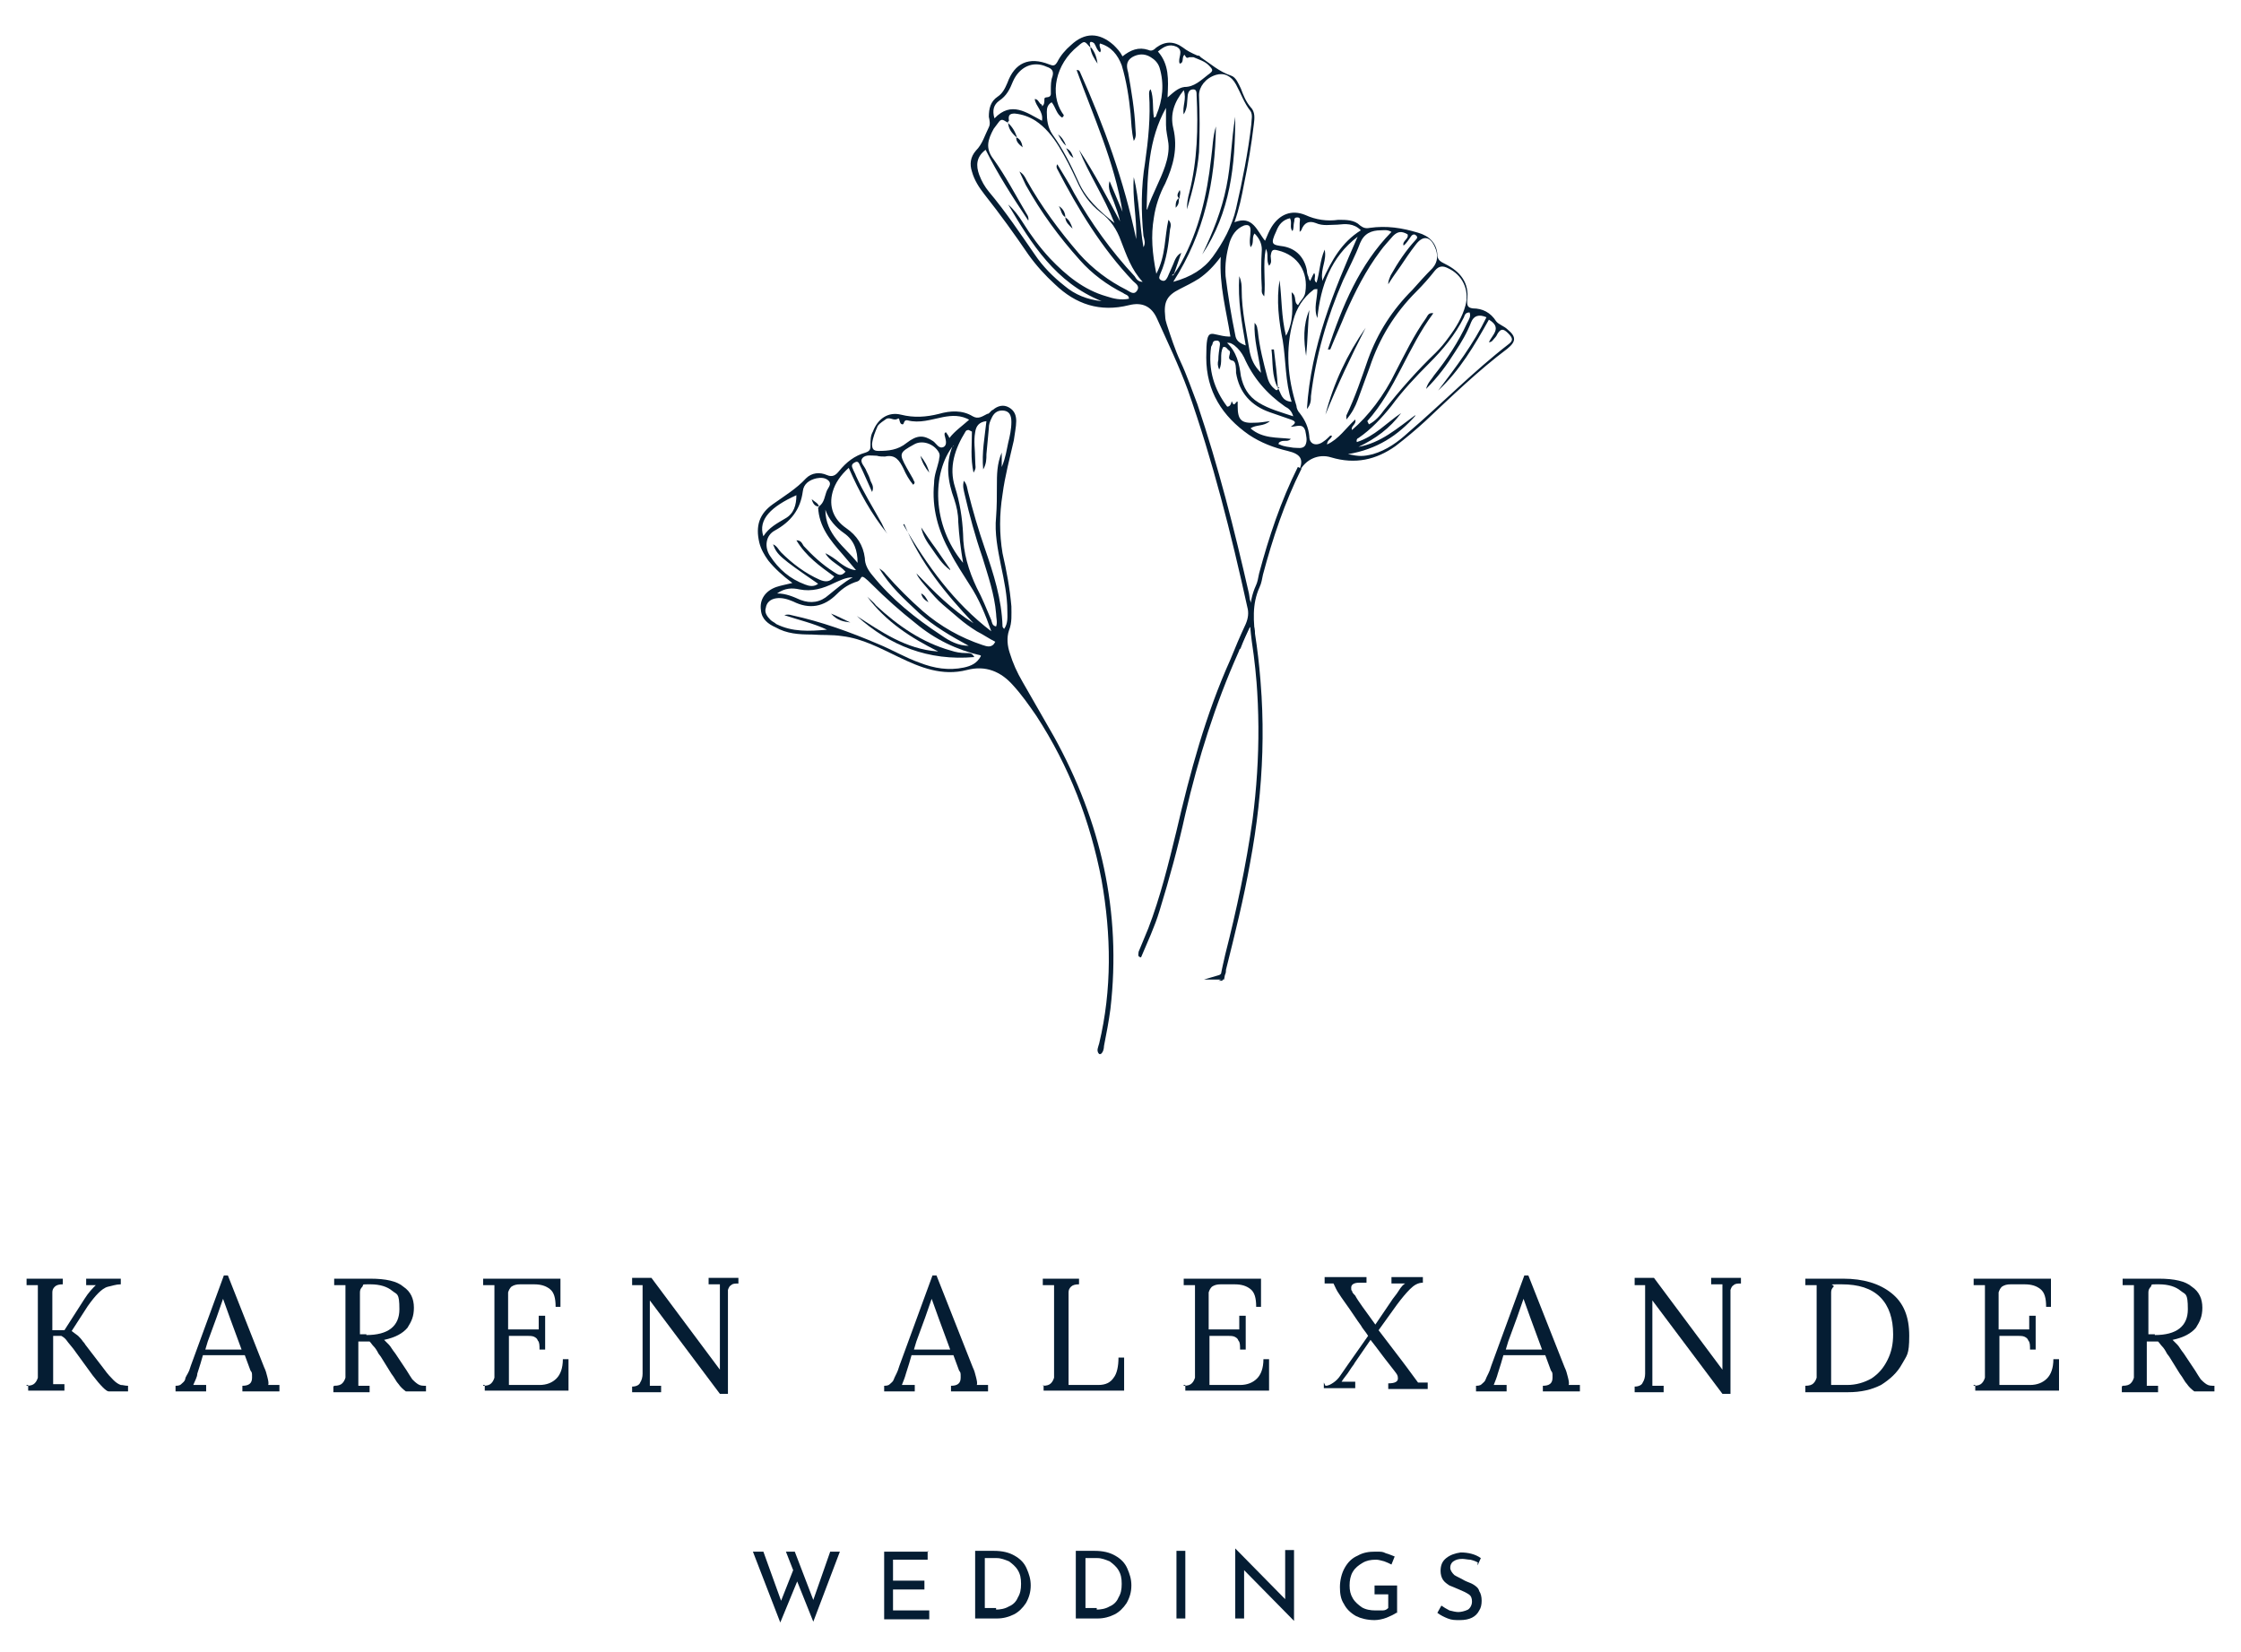 <svg xmlns="http://www.w3.org/2000/svg" xmlns:xlink="http://www.w3.org/1999/xlink" id="Layer_1" viewBox="0 0 278.3 205.2"><defs><style>.cls-1{clip-path:url(#clippath-51);}.cls-2{clip-path:url(#clippath-34);}.cls-3{clip-path:url(#clippath-38);}.cls-4{clip-path:url(#clippath-21);}.cls-5{clip-path:url(#clippath-6);}.cls-6{clip-path:url(#clippath-7);}.cls-7{clip-path:url(#clippath-17);}.cls-8{clip-path:url(#clippath-31);}.cls-9{clip-path:url(#clippath-15);}.cls-10{clip-path:url(#clippath-33);}.cls-11{clip-path:url(#clippath-61);}.cls-12{clip-path:url(#clippath-18);}.cls-13{clip-path:url(#clippath-47);}.cls-14{clip-path:url(#clippath-4);}.cls-15{clip-path:url(#clippath-22);}.cls-16{clip-path:url(#clippath-23);}.cls-17{clip-path:url(#clippath-54);}.cls-18{clip-path:url(#clippath-9);}.cls-19{clip-path:url(#clippath-10);}.cls-20{clip-path:url(#clippath-42);}.cls-21{clip-path:url(#clippath-59);}.cls-22{clip-path:url(#clippath-43);}.cls-23{fill:#051d33;}.cls-24{clip-path:url(#clippath-25);}.cls-25{clip-path:url(#clippath-27);}.cls-26{clip-path:url(#clippath-60);}.cls-27{clip-path:url(#clippath-11);}.cls-28{clip-path:url(#clippath-57);}.cls-29,.cls-30{fill:none;}.cls-31{clip-path:url(#clippath-36);}.cls-32{clip-path:url(#clippath-35);}.cls-33{clip-path:url(#clippath-48);}.cls-34{clip-path:url(#clippath-28);}.cls-35{clip-path:url(#clippath-1);}.cls-36{clip-path:url(#clippath-56);}.cls-37{clip-path:url(#clippath-45);}.cls-38{clip-path:url(#clippath-46);}.cls-39{clip-path:url(#clippath-40);}.cls-40{clip-path:url(#clippath-5);}.cls-41{clip-path:url(#clippath-20);}.cls-42{clip-path:url(#clippath-8);}.cls-43{clip-path:url(#clippath-52);}.cls-44{clip-path:url(#clippath-41);}.cls-45{clip-path:url(#clippath-3);}.cls-46{clip-path:url(#clippath-26);}.cls-47{clip-path:url(#clippath-12);}.cls-48{clip-path:url(#clippath-50);}.cls-49{clip-path:url(#clippath-14);}.cls-50{clip-path:url(#clippath-30);}.cls-51{clip-path:url(#clippath-19);}.cls-52{clip-path:url(#clippath-32);}.cls-53{clip-path:url(#clippath-55);}.cls-54{clip-path:url(#clippath-53);}.cls-55{clip-path:url(#clippath-39);}.cls-56{clip-path:url(#clippath-16);}.cls-57{clip-path:url(#clippath-2);}.cls-58{clip-path:url(#clippath-29);}.cls-59{clip-path:url(#clippath-49);}.cls-60{clip-path:url(#clippath-37);}.cls-61{clip-path:url(#clippath-58);}.cls-62{clip-path:url(#clippath-13);}.cls-63{clip-path:url(#clippath-24);}.cls-64{clip-path:url(#clippath);}.cls-30{stroke:#051d33;stroke-miterlimit:10;stroke-width:.5px;}.cls-65{clip-path:url(#clippath-44);}.cls-66{clip-path:url(#clippath-62);}</style><clipPath id="clippath"><rect class="cls-29" x="120.1" y="3.6" width="69.3" height="118.7"></rect></clipPath><clipPath id="clippath-1"><rect class="cls-29" x="75.6" y="25.5" width="122" height="82" transform="translate(28.7 173.5) rotate(-70.7)"></rect></clipPath><clipPath id="clippath-2"><rect class="cls-29" x="75.6" y="25.5" width="122" height="82" transform="translate(28.7 173.5) rotate(-70.7)"></rect></clipPath><clipPath id="clippath-3"><rect class="cls-29" x="93.4" y="50.2" width="45.3" height="81.3"></rect></clipPath><clipPath id="clippath-4"><rect class="cls-29" x="75.6" y="25.5" width="122" height="82" transform="translate(28.7 173.5) rotate(-70.7)"></rect></clipPath><clipPath id="clippath-5"><rect class="cls-29" x="75.6" y="25.5" width="122" height="82" transform="translate(28.7 173.5) rotate(-70.7)"></rect></clipPath><clipPath id="clippath-6"><rect class="cls-29" x="164.1" y="39.6" width="6.7" height="12"></rect></clipPath><clipPath id="clippath-7"><rect class="cls-29" x="75.6" y="25.5" width="122" height="82" transform="translate(28.7 173.5) rotate(-70.7)"></rect></clipPath><clipPath id="clippath-8"><rect class="cls-29" x="75.6" y="25.5" width="122" height="82" transform="translate(28.7 173.5) rotate(-70.7)"></rect></clipPath><clipPath id="clippath-9"><rect class="cls-29" x="161.4" y="38.2" width="1.3" height="6.7"></rect></clipPath><clipPath id="clippath-10"><rect class="cls-29" x="75.6" y="25.5" width="122" height="82" transform="translate(28.7 173.5) rotate(-70.7)"></rect></clipPath><clipPath id="clippath-11"><rect class="cls-29" x="75.6" y="25.5" width="122" height="82" transform="translate(28.7 173.5) rotate(-70.7)"></rect></clipPath><clipPath id="clippath-12"><rect class="cls-29" x="134.8" y="4.9" width="2.7" height="4"></rect></clipPath><clipPath id="clippath-13"><rect class="cls-29" x="75.6" y="25.5" width="122" height="82" transform="translate(28.7 173.5) rotate(-70.7)"></rect></clipPath><clipPath id="clippath-14"><rect class="cls-29" x="75.6" y="25.5" width="122" height="82" transform="translate(28.7 173.5) rotate(-70.7)"></rect></clipPath><clipPath id="clippath-15"><rect class="cls-29" x="130.8" y="15.6" width="2.7" height="2.7"></rect></clipPath><clipPath id="clippath-16"><rect class="cls-29" x="75.6" y="25.5" width="122" height="82" transform="translate(28.7 173.5) rotate(-70.7)"></rect></clipPath><clipPath id="clippath-17"><rect class="cls-29" x="75.6" y="25.5" width="122" height="82" transform="translate(28.7 173.5) rotate(-70.7)"></rect></clipPath><clipPath id="clippath-18"><rect class="cls-29" x="132.1" y="18.2" width="1.3" height="2.7"></rect></clipPath><clipPath id="clippath-19"><rect class="cls-29" x="75.6" y="25.5" width="122" height="82" transform="translate(28.7 173.5) rotate(-70.7)"></rect></clipPath><clipPath id="clippath-20"><rect class="cls-29" x="75.6" y="25.5" width="122" height="82" transform="translate(28.7 173.5) rotate(-70.7)"></rect></clipPath><clipPath id="clippath-21"><rect class="cls-29" x="124.1" y="14.2" width="2.7" height="4"></rect></clipPath><clipPath id="clippath-22"><rect class="cls-29" x="75.6" y="25.5" width="122" height="82" transform="translate(28.7 173.5) rotate(-70.7)"></rect></clipPath><clipPath id="clippath-23"><rect class="cls-29" x="75.6" y="25.5" width="122" height="82" transform="translate(28.7 173.5) rotate(-70.7)"></rect></clipPath><clipPath id="clippath-24"><rect class="cls-29" x="130.8" y="24.9" width="2.7" height="2.7"></rect></clipPath><clipPath id="clippath-25"><rect class="cls-29" x="75.6" y="25.5" width="122" height="82" transform="translate(28.7 173.5) rotate(-70.7)"></rect></clipPath><clipPath id="clippath-26"><rect class="cls-29" x="75.6" y="25.5" width="122" height="82" transform="translate(28.7 173.5) rotate(-70.7)"></rect></clipPath><clipPath id="clippath-27"><rect class="cls-29" x="132.1" y="26.2" width="1.3" height="2.7"></rect></clipPath><clipPath id="clippath-28"><rect class="cls-29" x="75.6" y="25.5" width="122" height="82" transform="translate(28.7 173.5) rotate(-70.7)"></rect></clipPath><clipPath id="clippath-29"><rect class="cls-29" x="75.6" y="25.5" width="122" height="82" transform="translate(28.7 173.5) rotate(-70.7)"></rect></clipPath><clipPath id="clippath-30"><rect class="cls-29" x="125.4" y="16.9" width="2.7" height="2.7"></rect></clipPath><clipPath id="clippath-31"><rect class="cls-29" x="75.6" y="25.5" width="122" height="82" transform="translate(28.7 173.5) rotate(-70.7)"></rect></clipPath><clipPath id="clippath-32"><rect class="cls-29" x="75.6" y="25.5" width="122" height="82" transform="translate(28.7 173.5) rotate(-70.7)"></rect></clipPath><clipPath id="clippath-33"><rect class="cls-29" x="148.1" y="14.2" width="5.3" height="18.7"></rect></clipPath><clipPath id="clippath-34"><rect class="cls-29" x="75.6" y="25.5" width="122" height="82" transform="translate(28.7 173.5) rotate(-70.7)"></rect></clipPath><clipPath id="clippath-35"><rect class="cls-29" x="75.6" y="25.5" width="122" height="82" transform="translate(28.7 173.5) rotate(-70.7)"></rect></clipPath><clipPath id="clippath-36"><rect class="cls-29" x="145.4" y="23.6" width="1.3" height="1.3"></rect></clipPath><clipPath id="clippath-37"><rect class="cls-29" x="75.6" y="25.5" width="122" height="82" transform="translate(28.7 173.5) rotate(-70.7)"></rect></clipPath><clipPath id="clippath-38"><rect class="cls-29" x="75.6" y="25.5" width="122" height="82" transform="translate(28.7 173.5) rotate(-70.7)"></rect></clipPath><clipPath id="clippath-39"><rect class="cls-29" x="145.4" y="23.6" width="1.3" height="2.7"></rect></clipPath><clipPath id="clippath-40"><rect class="cls-29" x="75.6" y="25.5" width="122" height="82" transform="translate(28.7 173.5) rotate(-70.7)"></rect></clipPath><clipPath id="clippath-41"><rect class="cls-29" x="75.6" y="25.5" width="122" height="82" transform="translate(28.7 173.5) rotate(-70.7)"></rect></clipPath><clipPath id="clippath-42"><rect class="cls-29" x="157.4" y="42.2" width="1.3" height="6.7"></rect></clipPath><clipPath id="clippath-43"><rect class="cls-29" x="75.6" y="25.5" width="122" height="82" transform="translate(28.7 173.5) rotate(-70.7)"></rect></clipPath><clipPath id="clippath-44"><rect class="cls-29" x="75.6" y="25.5" width="122" height="82" transform="translate(28.7 173.5) rotate(-70.7)"></rect></clipPath><clipPath id="clippath-45"><rect class="cls-29" x="113.4" y="64.9" width="5.3" height="6.7"></rect></clipPath><clipPath id="clippath-46"><rect class="cls-29" x="75.6" y="25.5" width="122" height="82" transform="translate(28.7 173.5) rotate(-70.7)"></rect></clipPath><clipPath id="clippath-47"><rect class="cls-29" x="75.6" y="25.5" width="122" height="82" transform="translate(28.7 173.5) rotate(-70.7)"></rect></clipPath><clipPath id="clippath-48"><rect class="cls-29" x="113.4" y="55.6" width="2.7" height="4"></rect></clipPath><clipPath id="clippath-49"><rect class="cls-29" x="75.6" y="25.5" width="122" height="82" transform="translate(28.7 173.5) rotate(-70.7)"></rect></clipPath><clipPath id="clippath-50"><rect class="cls-29" x="75.6" y="25.5" width="122" height="82" transform="translate(28.7 173.5) rotate(-70.7)"></rect></clipPath><clipPath id="clippath-51"><rect class="cls-29" x="113.4" y="72.9" width="2.7" height="2.7"></rect></clipPath><clipPath id="clippath-52"><rect class="cls-29" x="75.6" y="25.5" width="122" height="82" transform="translate(28.7 173.5) rotate(-70.7)"></rect></clipPath><clipPath id="clippath-53"><rect class="cls-29" x="75.6" y="25.5" width="122" height="82" transform="translate(28.7 173.5) rotate(-70.7)"></rect></clipPath><clipPath id="clippath-54"><rect class="cls-29" x="105.4" y="72.9" width="16" height="9.3"></rect></clipPath><clipPath id="clippath-55"><rect class="cls-29" x="75.6" y="25.5" width="122" height="82" transform="translate(28.7 173.5) rotate(-70.7)"></rect></clipPath><clipPath id="clippath-56"><rect class="cls-29" x="75.6" y="25.5" width="122" height="82" transform="translate(28.7 173.5) rotate(-70.7)"></rect></clipPath><clipPath id="clippath-57"><rect class="cls-29" x="102.8" y="75.6" width="4" height="2.7"></rect></clipPath><clipPath id="clippath-58"><rect class="cls-29" x="75.6" y="25.5" width="122" height="82" transform="translate(28.7 173.5) rotate(-70.7)"></rect></clipPath><clipPath id="clippath-59"><rect class="cls-29" x="75.6" y="25.5" width="122" height="82" transform="translate(28.7 173.5) rotate(-70.7)"></rect></clipPath><clipPath id="clippath-60"><rect class="cls-29" x="100.1" y="60.9" width="2.7" height="2.7"></rect></clipPath><clipPath id="clippath-61"><rect class="cls-29" x="75.6" y="25.5" width="122" height="82" transform="translate(28.7 173.5) rotate(-70.7)"></rect></clipPath><clipPath id="clippath-62"><rect class="cls-29" x="75.6" y="25.5" width="122" height="82" transform="translate(28.7 173.5) rotate(-70.7)"></rect></clipPath></defs><g class="cls-64"><g class="cls-35"><g class="cls-57"><path class="cls-23" d="M151.8,121.8c.2-1,.4-1.8.6-2.7,1.4-5.5,2.6-11.1,3.4-16.8,1-7.7,1-15.4-.2-23.1,0-.4,0-.9-.4-1.4-.5,1.1-1,2.1-1.4,3.2-2.9,6.5-5,13.2-6.6,20.1-.9,4.1-2,8.1-3.2,12-.6,2-1.5,3.9-2.3,5.8-.5-.1-.3-.4-.3-.7.4-1,.8-1.9,1.2-2.9,1.5-3.9,2.5-8,3.5-12.1,1.7-7.3,3.6-14.4,6.7-21.3.6-1.5,1.2-2.9,1.9-4.4.3-.7.4-1.4.2-2.1-2-9.1-4.3-18.2-7.4-27-1.1-3-2.5-5.9-3.8-8.8-.7-1.6-1.9-2.1-3.5-1.7-3.6.9-6.6-.1-9.2-2.6-1.2-1.1-2.3-2.3-3.3-3.7-1.7-2.5-3.5-5-5.4-7.4-.7-.9-1.3-1.8-1.6-2.9-.3-.9-.2-1.8.5-2.6.8-.8,1.1-1.9,1.6-2.9.2-.4.1-.8,0-1.3,0-1,.2-1.9,1.1-2.5.6-.4.9-1,1.2-1.7.9-2.5,2.7-3.3,5.2-2.3.5.2.7.2,1-.3.4-.8,1-1.5,1.7-2.1,1.7-1.6,3.5-1.6,5.3,0,.4.4.8.8,1.1,1.4,1-.8,2-1.2,3.2-.8.4.2.7,0,1-.3,1.1-.8,2.2-.8,3.3,0,.5.4,1.1.7,1.8,1,.1,0,.3,0,.4.2,1.2.8,2.3,1.8,3.8,2.3.6.2.9,1,1.2,1.6.3.8.6,1.6,1.2,2.3.6.6.5,1.4.4,2.2-.3,2.5-.7,4.9-1.2,7.3-.3,1.6-.6,3.1-1.2,4.8,2.3-.9,2.8,1.1,3.8,2.3.3-.7.5-1.2.8-1.7,1-1.6,2.5-2.2,4.2-1.5,1.3.6,2.7.8,4.1.6,1,0,2,0,2.7.7.4.3.7.4,1.2.3,2.1-.3,4,0,6,.6,1.4.4,2.3,1.3,2.4,2.7,0,.7.4.9,1,1.2,1.8.9,3,2.3,2.7,4.5,0,.6,0,.9.7,1,1.2,0,2.2.5,2.9,1.6.3.4,1,.6,1.4,1,1.1.9,1.1,1.5,0,2.4-3.6,2.7-6.9,5.9-10.2,9-1.2,1.1-2.4,2.1-3.7,3.1-2.4,1.7-5,2.3-8,1.4-1.6-.5-3.2.3-3.9,1.7-2.1,4.2-3.6,8.7-4.8,13.2-.1.5-.2,1.1-.4,1.5-1,2.2-.8,4.4-.5,6.8,1.4,9.2,1,18.4-.7,27.5-.8,4.5-1.9,8.9-3,13.3,0,.3,0,.8-.7,1h.5ZM158.7,48.2h0c.4.6.4,1.6,1.7,1.7-.8-2.5-.7-5.1-1.1-7.6-.5-2.5-.8-5-.4-7.5.3,2.2.2,4.5.8,6.9,1-1.8.8-3.6.7-5.4.7.5.2,1.2.8,1.6.3-.6.8-.9.9-1.6.4-2.5-.9-4.6-3.4-5.2-.7-.2-.8,0-.9.7,0,.4.2.8-.2,1.2-.4-.7,0-1.4-.4-2.1-.4,2,0,3.9-.2,5.9-.4-.4-.3-.7-.3-1-.1-1.6-.1-3.2,0-4.8q0-1.1-.9-2c-.4.5,0,1.2-.5,1.7-.2-.7,0-1.4,0-2.1s-.4-.7-.8-.6c-1,.4-1.5,1.2-1.8,2.1-.4,1.4-.6,2.7-.5,4.2.3,2.4.7,4.9,1.2,7.3.1.7.5,1,1.3,1.3-.5-2.9-1-5.6-.8-8.6.3.7.3,1.2.3,1.7,0,2.6.6,5.2,1,7.7.2.9.5,1.7,1.4,2.6-.3-2.2-.9-4.1-.8-6.2.4.4.3.7.4,1,.2,2,.7,3.9,1.2,5.8.2.7.5,1.1,1,1.5.3.2.3-.2.5-.3h-.2ZM125.1,15.2c-.4-.2-.7-.6-1.1,0-.2.3-.4.5-.6.8-.7,1.3-1.1,2.4,0,3.8,1.5,2.1,2.7,4.4,4,6.6.1.2.4.5.3,1-2-3-3.8-5.8-5.3-8.8-1.2.9-1.2,2-.8,3.1.3.8.7,1.5,1.2,2.1,2.1,2.5,3.9,5.2,5.7,7.8,1,1.5,2.3,2.8,3.7,3.9,1.3,1.1,2.8,1.7,4.6,1.9-5.7-2.3-8.7-7.1-11.6-12,.7.6,1.3,1.4,1.8,2.2,1,1.6,2.1,3.1,3.4,4.5,2,2.1,4.2,3.9,7,4.7.9.3,1.8.5,2.8.3,0-.5-.5-.5-.7-.7-2-1-3.9-2.4-5.4-4.1-2.6-2.9-4.8-5.9-6.7-9.3-.3-.6-.5-1.1-.8-1.7.5.3.7.7.9,1.1,1.8,3.2,4,6.2,6.5,9.1,1.7,1.9,3.7,3.4,5.9,4.5.4.2.9.7,1.3.1.4-.6-.2-.9-.5-1.2-3.9-4.1-6.8-8.9-9.4-13.9,0,0-.2-.3,0-.6.7,1.2,1.5,2.4,2.1,3.6,2.1,3.7,4.6,7.2,7.5,10.3.2.3.4.7,1,.7-1.4-1.5-2-3.3-2.7-5.1-.5-1.4-1.3-2.6-2.5-3.5-1.4-1.1-2.3-2.4-3-4-.7-1.5-1.4-2.9-2.2-4.2s-1.7-2.4-2.9-3.2c-.8-.5-1.6-.8-2.6-.9-.7,0-.8.3-.7.9h0l-.2.2ZM135.5,5.9h-.1c-.7-.8-.7-.9-1.5-.2-2.9,2.3-3.5,6-2,8.3.1.2.4.3,0,.6-.7-.4-.8-1.3-1.3-1.9-.5.3-.6.7-.6,1.2,0,1,.1,1.9.7,2.8,1.3,1.8,2.3,3.8,3.2,5.8.9,2.1,2.5,3.6,4.5,5.2-1.3-3.3-3.2-6.1-4.4-9.1,1.9,2.9,3.5,5.9,5.1,8.9-.2-.9-.5-1.7-.8-2.5s-.8-1.6-.5-2.5l1.6,3.8c-1-6.2-3.6-11.8-5.7-17.6.2,0,.3,0,.4.2,3,6.7,5.5,13.6,7,20.8.1-2.6-.5-5.1-.3-7.7.7,2.8.7,5.8,1.2,8.7.3-.5.1-1,0-1.4-.3-3-.3-6.1.2-9.1.4-2.8.7-5.7.5-8.5,0-.2,0-.5.2-.6.4,1.1.2,2.3.4,3.5.2,0,.3-.2.3-.3.8-1.9,1-3.9.4-5.9-.2-.6-.6-1-1.1-1.3-.8-.5-1.6-.4-2.3,0-.8.5-.7,1.2-.5,1.9.4,2.3.8,4.6.9,6.9,0,.5.2,1-.2,1.6-.3-1.2-.3-2.3-.4-3.4-.2-2-.5-4-1.1-6-.5-1.3-1.3-2.3-2.7-2.7-.2.4.3.8,0,1.1-.4-.3-.5-.8-.7-1.1,0,0-.2-.2-.4-.2s-.2.3-.1.5v.4h0v-.2ZM170,52.7c.8-.4,1.4-1.1,1.9-1.8,2-2.5,4.1-4.9,6.4-7.1.6-.6,1.1-1.2,1.6-1.9.9-1.2,1.7-2.5,2.1-4,.5-1.9-.4-3.8-2.2-4.6-.6-.3-1.1-.3-1.6.3-.7.9-1.5,1.8-2.3,2.6-2.7,2.7-4.6,5.8-5.8,9.4-.5,1.4-1,2.7-1.5,4.1-.3.8-.7,1.6-1.4,2.4v-.5c1.1-2.3,1.9-4.7,2.7-7,1.2-3.3,3-6.1,5.5-8.6.8-.9,1.6-1.8,2.5-2.7.7-.8.7-1.7.3-2.6-.6-1.4-1.5-1.5-2.4-.3-.7.9-1.3,1.8-1.9,2.7-.5.7-1,1.4-1.5,2.2,0-.5.2-.8.3-1.1.9-1.6,1.9-3.1,3.1-4.4.2-.2.3-.4,0-.6-.2-.2-.5,0-.6.2-.3.4-.5.8-.9,1.1-.2-.6.7-.8.5-1.4-.7-.4-1.2-.4-1.8.2-.5.6-1.1,1.2-1.6,1.9-1.8,2.4-3.1,5-4.3,7.7-.6,1.5-1.3,3-1.9,4.5h-.3c1.8-5.4,3.9-10.5,7.9-14.6-.5-.3-.9-.2-1.3-.2-1.2,0-2.1.4-2.6,1.6-.6,1.6-1.4,3.1-2.1,4.6-2,4.6-3.4,9.4-4,14.4,0,.5,0,1-.5,1.6.5-7.8,3.3-14.6,6.3-21.4-3.3,2.5-4.6,6.1-5,10.1-.5-1.2,0-2.4,0-3.6-.2,0-.4,0-.5.1-1.3,1-2.1,2.3-2.5,3.8-1,3.6-.7,7.1.4,10.6,0,.3.2.7.4.9.7.9,1.1,1.8,1.2,2.9,0,1,.9,1.3,1.8.6.3-.2.5-.4.8-.7h.2c0,.4-.6.5-.6,1.1,1.5-.7,2.3-2,3.5-3.1.2.6-.6.8-.4,1.3,2-1.7,4-4.3,5.4-7.2,1.2-2.3,2.3-4.6,3.8-6.7.2-.3.3-.7.9-.6-3.2,4.3-4.7,9.5-8.2,13.4h0l.2.4ZM155.6,74.9c.2-.4.2-.5.3-.7.5-1.9,1.1-3.8,1.6-5.7,1-3.3,2.2-6.6,3.7-9.8.8-1.6.4-2.3-1.3-2.7s-3.3-1-4.8-2c-3.3-2.3-5.3-5.4-5.3-9.6s.5-2.7,2.8-2.6h.2c-.5-3.2-1.4-6.3-1.2-9.9-.9,1.2-1.7,2-2.7,2.7-.8.5-1.6.9-2.4,1.3-1.6.8-2,1.6-1.8,3.4,0,.3.1.7.2,1,.5,1.5,1,3.1,1.7,4.6.8,1.7,1.4,3.5,2.1,5.3,2.6,7.7,4.6,15.6,6.4,23.5.1.4,0,.9.5,1.5v-.3ZM145.5,34.2h.2c.3-.5.7-1,1-1.6,2.2-4,3.2-8.4,3.7-12.9.2-1.4.2-2.7.6-4-.1,6.8-1.4,13.2-5.3,19.3,2.2-.6,3.8-1.6,4.9-3.1,1.3-1.8,2.4-3.8,2.9-6,.8-3.5,1.5-7,1.9-10.5,0-.5.2-1.1-.1-1.6-.8-1-1.2-2.2-1.8-3.3-.6-1.1-1.5-1.5-2.5-1.2-1.3.4-2.1,1.5-2.1,2.5.1,2.4.1,4.7,0,7.1-.2,2.4-.8,4.8-1.5,7.1,0-.7.1-1.4.3-2.1,1-4,1.1-8,.9-12.1,0-.3,0-.7-.4-.7s-.6.2-.7.7c-.1.8,0,1.6-.5,2.4-.2-1,.4-1.9,0-3-1.2,1.5-1.7,3-1.3,4.7.6,2.5,0,4.7-1,6.9-.7,1.3-1.2,2.8-1.4,4.2-.4,2.3-.2,4.5.3,7,1.2-2.3,1-4.5,1.5-6.7.4.4.3.8.2,1.2-.2,1.9-.4,3.7-1.2,5.5-.1.3-.3.6.1.8.4.2.6,0,.8-.4.2-.5.5-1.1.7-1.6s.4-1.1,1-1.4l-.9,2.6h0l-.3.2ZM175.8,51.6c-2.2,2.5-4.8,4.2-8.4,4.8,1.4.3,1.9.3,3.1,0,1.7-.5,3.1-1.5,4.4-2.7,4.2-3.6,8.1-7.6,12.5-11,.5-.4.5-.7-.1-1.3s-.9-.6-1.3,0c-.1.2-.2.4-.4.6-.2.2-.3.5-.7.5.4-.9,1.7-1.8,0-2.8-1.8,3.2-3.6,6.3-6.3,8.8,2.2-2.9,4.4-5.8,6-9.1q-1.4-.6-1.9.6c-.5,1.3-1.2,2.5-2,3.7-1,1.6-2.1,3.1-3.6,4.6.2-.8.7-1.2,1-1.7,1.6-2,3-4.1,4.1-6.5.2-.4.5-.8.3-1.3-.5,0-.6.3-.7.6-1.1,2.2-2.6,4-4.3,5.7-1.7,1.7-3.3,3.4-4.7,5.3-1.2,1.5-2.5,2.9-4.1,4-.1,0-.3.2-.2.5,2.2-.7,3.7-2.4,5.5-3.6-1.4,1.9-3.2,3.2-5.3,4.2,2.8-.5,4.8-2.3,7-3.9h.1ZM158.9,55.2c.6.3,1.2.3,1.7.4.5,0,1.2.2,1.5-.3.3-.6.1-1.2,0-1.8-.3-1-1.1-.5-1.8-.5.4-.3.9-.6,0-.9-.9-.3-1.7-.6-2.6-.9-2.3-.8-3.8-2.4-4.2-4.9,0-.5,0-1.4-.4-1.5-1-.2,0-1-.5-1.3-.2-.1-.3-.5-.7-.4-.5.9,0,1.9-.5,2.8-.2-.5-.2-.8-.1-1.2,0-.6.1-1.2.2-1.9,0-.2,0-.4-.3-.5-.3,0-.5,0-.6.3,0,.2-.2.4-.2.5-.4,2.8.4,5.3,2,7.4.6,0,.5-.9.6-.6.3.8.5-.2.7,0v.5c0,1.7.4,2.2,2.1,2.1.6,0,1.2-.1,1.9-.2-.8.7-1.7.4-2.4.9,1.5,1.3,3.3,1.1,5,1.3-.4.5-1,0-1.5.5h0v.2ZM164.2,34.9c1.2-2.6,2.4-4.8,4.8-6.3-.9-.9-1.9-.8-2.9-.7-.9,0-1.8.2-2.7-.2q-1.3-.5-1.8.9l-.2.2v-1.1c0-.3.2-.7-.3-.7s-.3.4-.4.6c-.1.4,0,.8-.2,1.1-.4-.5,0-1-.3-1.6-.9.2-1.4.8-1.7,1.6-.8,1.7-.5,1.7.9,1.9,1.6.3,2.6,1.4,2.9,3,0,.3.1.6.2.8,0,.1,0,.2.2.5.2-.4.3-.7.5-1,.3.4-.2.9.3,1.2.4-1.3.4-2.7,1-4.1.3,1.3-.5,2.3-.3,3.7h0v.2ZM129.4,13.2c.3-.2.3-.5.3-.9s.7,0,.8-.6v-.6c0-.5,0-1.1.2-1.6.2-.7-.1-1-.7-1.2-1.7-.8-3.4,0-4.2,1.8-.4,1-.8,1.8-1.7,2.4-.7.5-.9,1.2-.6,2.2,2.1-2.2,4-.7,5.9.3.2-1.2-.8-1.8-.9-2.7.5,0,.5.6.9.7v.2ZM145,12.1c.7-.6,1.3-1.2,2.1-1.3,1.2,0,2-.8,2.9-1.5.7-.5.7-.6.1-1.2-.5-.5-1.2-.7-1.9-1h-.5c-.4.2-.4,0-.6-.3-.4.3,0,1-.6,1.1-.3-.7.6-1.6-.4-2.1-.9-.4-1.6,0-2.3.6,1.4,1.6,1.3,3.5,1.2,5.5h0v.2ZM142.5,25.9c.6-1.8,1.6-3.5,2.2-5.3.3-.9.5-1.9.4-2.8-.1-.8-.3-1.5-.3-2.3v-2.1c-2.2,3.9-2.3,8.3-2.4,12.6h.1ZM152.3,42.5c1.3,1.2,1.6,2.7,1.8,4.2.3,1.4.9,2.5,2.2,3.3s2.8,1.2,4.3,1.7c-.2-.7-.6-1-1-1.2-2.3-1.6-4-3.6-5.1-6.1-.3-.6-.7-1.1-1.2-1.5-.3-.2-.5-.4-1.1-.3h.1Z"></path></g></g></g><g class="cls-45"><g class="cls-14"><g class="cls-40"><path class="cls-23" d="M136.5,130.9c-.4-.4-.1-.9,0-1.3,1.6-6.7,1.5-13.5.3-20.3-1.4-7.3-4-14.1-8.1-20.4-.9-1.3-1.8-2.6-2.9-3.8-1.5-1.7-3.4-2.5-5.7-1.9-3.1.8-5.8-.3-8.5-1.6-2.3-1.1-4.5-2.3-7-2.6-1.3-.2-2.5-.1-3.8-.2-1.6,0-3.1-.1-4.5-.9-.9-.4-1.7-1-1.8-2.1-.2-1.3.5-2.4,1.9-2.9.6-.2,1.2-.3,2-.5-1.2-.9-2.2-1.8-3-2.8-.5-.7-.9-1.4-1.1-2.2-.5-2.1,0-3.6,1.7-4.8,1.4-1,2.9-1.9,4.1-3.2.7-.7,1.7-.8,2.6-.4.7.3,1.1,0,1.5-.5.9-1.1,1.9-1.9,3.3-2.3.6-.2.6-.5.6-.9,0-.6,0-1.2.3-1.7.6-1.6,1.9-2.5,3.5-2.1s3.1.3,4.7-.1c1.4-.4,2.9-.5,4.2.3.7.4,1.2,0,1.8-.3.3,0,.4-.4.7-.5.6-.5,1.3-.7,2-.3s.9,1,.9,1.7-.2,1.6-.3,2.4c-.5,2.2-1.1,4.4-1.4,6.7-.4,2.5-.4,4.9,0,7.3.5,2.2.9,4.3,1.1,6.6,0,1,.1,2-.3,3-.3.9-.2,1.9.1,2.8.4,1.3.9,2.4,1.6,3.6,1.3,2.3,2.6,4.5,3.9,6.8,5.8,10.5,8.4,21.7,7,33.8-.2,1.5-.5,3.1-.8,4.6,0,.3-.1.8-.4,1h-.2ZM101.7,62.9h0c.7-.5.7-1.3,1-2,.2-.4.6-.8.2-1.2-.4-.4-1-.4-1.5-.3-.9.2-1.6.7-1.7,1.6-.3,2.3-1.5,3.8-3.5,4.9-1.1.6-1.3,2-.6,3.1,1.1,1.7,2.5,2.9,4.4,3.6.5.2,1.1.3,1.6-.1-4.8-3.3-5.1-3.6-5.6-4.9.5.2.7.7,1,1,1.4,1.4,3,2.6,4.8,3.4.7.3,1.3.3,1.8-.4-1.8-1.3-3.5-2.5-4.7-4.5.6,0,.7.4.9.7,1.1,1.2,2.3,2.3,3.7,3.2.5.3.9.7,1.5,0-.8-.9-2-1.3-2.5-2.3.6.3,1.2.7,1.8,1.2.8.6,1.5.9,2,.9-.6-.7-1.2-1.4-1.7-2-1.5-1.7-2.9-3.4-3-5.8h.1ZM112.2,65.2c2.9,5,6.3,9.7,10.9,13.2-.7-2-1.5-4-2.7-5.8-.8-1.3-1.7-2.6-2.4-4-1.5-2.7-2.3-5.5-2-8.6,0-1,.4-1.9.6-2.8,0-.3.2-.6,0-1-.6-1.1-2.1-1.6-3.1-1-1.8,1-1.9,1.1-.9,2.9.3.5.5.9.8,1.4,0,.2.4.4,0,.7-.5-.6-.9-1.3-1.2-2-.5-1-1-1.8-2.3-1.5-.3,0-.7,0-1-.1-.6,0-1.4-.2-1.8.3-.4.5.3,1,.5,1.6.2.4.4.8.5,1.2.1.3.5.7.2,1.4-.6-1.3-1-2.3-1.5-3.3-.1-.2-.2-.6-.6-.4-.4.2-.5.4-.3.8.1.3.3.6.4.9.9,2,2.1,3.9,3.2,5.9.2.4.4.9.7,1.3-2-2.5-3.5-5.2-4.8-8.2-1,.9-1.7,1.9-2,3-.5,1.8.1,3.4,1.7,4.5,1.3.9,2.1,2.1,2.3,3.7,0,.8.4,1.5.9,2.1,2.4,3,5.4,5.4,8.6,7.5,1,.7,2.1,1.3,3.4,1.3-2.2-1.2-4.3-2.4-6.2-4.1-1.8-1.7-3.6-3.3-4.9-5.5.3.2.6.4.8.7,1.4,1.6,3,3.2,4.6,4.6,2.2,1.9,4.7,3.3,7.4,4.2.6.2,1.2.4,1.6-.4-.8-.4-1.5-.9-2.3-1.3-.8-.5-1.5-1-2.2-1.6s-1.3-1.1-2-1.7c-.7-.6-1.3-1.3-1.9-2-.5-.6-1.1-1.2-1.4-1.9,2.2,2.3,4.4,4.5,7.1,6.2-3.5-3.7-6.6-7.5-8.6-12.3h-.1ZM120.3,53.4q-.3,0-.4.2c-1.3,2.1-2.1,4.4-1.3,6.9.6,1.9.9,3.8,1,5.8,0,2.3.7,4.6,1.7,6.7.7,1.3,1.2,2.6,1.8,4,.1.3.1.7.6.8.2-.5,0-1.1,0-1.6-.2-2.4-1-4.7-1.7-7-.9-2.6-1.6-5.2-2.2-7.8-.1-.5-.3-1-.1-1.7.4.5.4.9.5,1.3.6,2.4,1.3,4.8,2.1,7.1,1.1,3.2,2.1,6.3,2.2,9.7,0,0,0,.1.2.3.5-.7.4-1.5.4-2.2,0-1.9-.4-3.8-.8-5.7-.4-2-.8-4-.6-6,.1-1.3.1-2.6.1-3.9s0-2.7.6-4.1v1.8c.5-1.2.6-2.1.8-3,.2-.8.4-1.7.4-2.6s-.3-1.3-.9-1.4c-.7-.1-1.2.2-1.5.8s-.4.9-.4,1.4c-.1,1-.2,2.1-.3,3.2,0,.6,0,1.2-.4,1.9-.2-2.1.2-4.1.4-6-.9.1-1.3.6-1.4,1.4-.2,1.1,0,2.2,0,3.3s.2,1-.2,1.7c-.4-1.8-.2-3.5-.2-5.1h0l-.4-.2ZM121.8,81.4c-3-.7-5.7-2-8.1-4-1.9-1.5-3.7-3.1-5.4-4.8s-1.1-.7-1.8-.4c-1,.3-1.8.8-2.6,1.6-1.6,1.6-3.4,1.9-5.4.9-.7-.3-1.4-.5-2.1-.4-.7.1-1.2.5-1.3,1.2-.2.6.2,1.1.6,1.5.2.2.5.3.7.5,2,1,4.1.9,6.3.7-1.7-.8-3.5-1.2-5.3-1.8.3-.1.6-.1.9,0,3.7.8,7.3,2.1,10.8,3.6,1.7.7,3.4,1.7,5.1,2.3,1.8.7,3.6,1,5.5.6.9-.2,1.6-.5,2.1-1.4h0ZM120.5,52.2c-1.2-.7-2.3-.6-3.4-.4-1.5.3-2.9.8-4.4.4-.5-.1-.4.5-.6.5-.5,0-.3-.9-.6-.7-.5.3-.9-.2-1.4,0-.4.3-.8.5-1.1.9-.3.7-.6,1.4-.7,2.2,0,.6.1.9.8.9,1.2,0,2.4-.1,3.5-1,1.3-1,2.1-1,3.3-.2.4.3.7,1,1.3.7.5-.3.2-1,.1-1.5h0c0-.2,0-.3.2-.3.1.2.3.4.4.7.7-.9,1.6-1.5,2.6-2.4h0v.2ZM118.4,55.3c-2.7,3.4-2.7,9.9,1.2,14.6-.3-1.8-.5-3.4-.6-5.1,0-1-.2-1.9-.5-2.8-.8-2.2-1.1-4.4-.2-6.6h.1ZM105.9,71.7c-.9,0-1.6.4-2.3.7-1.4.7-2.8,1.1-4.3.8-.9-.2-1.8-.2-2.8.5,1.1,0,2,.4,2.9.8,1.3.5,2.5.3,3.5-.6,1-.8,1.9-1.6,3-2.2h0ZM94.8,66.6c.7-1.1,1.7-1.6,2.7-2.2,1.1-.6,1.4-1.7,1.4-2.9-3.1,1.4-4.8,3-4.1,5.1h0ZM102.5,63.3c0,3.1,2.4,4.6,4,6.6,0-1.5-.4-2.8-1.7-3.7-1-.7-1.9-1.7-2.3-2.9h0Z"></path></g></g></g><g class="cls-5"><g class="cls-6"><g class="cls-42"><path class="cls-23" d="M164.6,51.5c1-3.9,2.7-7.5,5-10.8-1.8,3.5-3.5,7.1-5,10.8Z"></path></g></g></g><g class="cls-18"><g class="cls-19"><g class="cls-27"><path class="cls-23" d="M162.2,44.2c-.3-1.9-.4-3.8.4-5.7-.2,1.9-.2,3.8-.4,5.7Z"></path></g></g></g><g class="cls-47"><g class="cls-62"><g class="cls-49"><path class="cls-23" d="M135.5,5.9c.5.6.7,1.3.8,2-.4-.6-.8-1.2-.9-2h.1,0Z"></path></g></g></g><g class="cls-9"><g class="cls-56"><g class="cls-7"><path class="cls-23" d="M132.4,18.1c-.5-.4-.7-.9-1-1.4q.6.4,1,1.4Z"></path></g></g></g><g class="cls-12"><g class="cls-51"><g class="cls-41"><path class="cls-23" d="M133.3,19.6c-.5-.3-.6-.7-.9-1.2.6.3.7.7.9,1.2Z"></path></g></g></g><g class="cls-4"><g class="cls-15"><g class="cls-16"><path class="cls-23" d="M125.1,15.2c.6.5,1,1.2,1.2,1.9h0c-.6-.5-1.1-1.1-1.1-1.9h0Z"></path></g></g></g><g class="cls-63"><g class="cls-24"><g class="cls-46"><path class="cls-23" d="M132.4,27c-.6-.2-.6-.9-.9-1.4.5.3.8.8.8,1.4h0Z"></path></g></g></g><g class="cls-25"><g class="cls-34"><g class="cls-58"><path class="cls-23" d="M132.3,27c.5.3.7.8.9,1.4-.4-.4-.9-.8-.9-1.4h0Z"></path></g></g></g><g class="cls-50"><g class="cls-8"><g class="cls-52"><path class="cls-23" d="M126.3,17.1c.4.2.6.6.7,1.2-.5-.4-.8-.7-.8-1.2h.1Z"></path></g></g></g><g class="cls-10"><g class="cls-2"><g class="cls-32"><path class="cls-23" d="M149.3,31.6c1.3-2.7,2.4-5.4,3-8.4.6-2.9.6-5.8,1.1-8.7,0,6-.6,11.9-4.1,17.1h0Z"></path></g></g></g><g class="cls-31"><g class="cls-60"><g class="cls-3"><path class="cls-23" d="M146.5,24.7c-.5-.4-.2-.7,0-1.1.2.4-.1.8,0,1.1h0Z"></path></g></g></g><g class="cls-55"><g class="cls-39"><g class="cls-44"><path class="cls-23" d="M146.4,24.7c0,.4,0,.7-.4,1.1,0-.5,0-.9.4-1.2h0Z"></path></g></g></g><g class="cls-20"><g class="cls-22"><g class="cls-65"><path class="cls-23" d="M158.7,48.2c-.8-1.5-.6-3.2-.8-4.8h.3c.2,1.6.4,3.2.5,4.9h0Z"></path></g></g></g><g class="cls-37"><g class="cls-38"><g class="cls-13"><path class="cls-23" d="M118,70.8c-1-.7-1.6-1.7-2.3-2.7-.6-.8-1.1-1.6-1.3-2.6.6.9,1.2,1.8,1.8,2.6.6.9,1.2,1.7,1.8,2.6h0Z"></path></g></g></g><g class="cls-33"><g class="cls-59"><g class="cls-48"><path class="cls-23" d="M115.4,58.7c-.5-.6-.9-1.3-1.1-2.1.5.6.9,1.3,1.1,2.1Z"></path></g></g></g><g class="cls-1"><g class="cls-43"><g class="cls-54"><path class="cls-23" d="M115.3,74.8c-.5-.3-.8-.6-.9-1.1.4.2.6.5.9,1.1Z"></path></g></g></g><g class="cls-17"><g class="cls-53"><g class="cls-36"><path class="cls-23" d="M116.5,80.9c-3.4-1.7-6.5-3.7-8.8-6.8.4.4.8.7,1.1,1.1,2.7,2.5,5.7,4.6,9.3,5.6.6.2,1.2.3,1.8.3s.8,0,1.1.5c-5.7.5-10.5-1.4-14.6-5.1,3.1,2,6.1,4.1,10,4.4h0Z"></path></g></g></g><g class="cls-28"><g class="cls-61"><g class="cls-21"><path class="cls-23" d="M105.6,77.3c-.8-.1-1.6-.2-2.4-1.1,1,.4,1.7.8,2.4,1.1Z"></path></g></g></g><g class="cls-26"><g class="cls-11"><g class="cls-66"><path class="cls-23" d="M101.7,62.9c-.4,0-.7-.2-.9-.9.5.4.8.5.9.9h0Z"></path></g></g></g><path class="cls-23" d="M3.3,172.1c.5,0,.8-.1,1-.3.2-.2.3-.4.4-.7v-11.5h-1.4v-.8h4.5v.7c-.5,0-.8.1-1,.3s-.3.4-.3.7v4.7h1.5l2.5-3.9c.5-.8,1-1.3,1.4-1.7h-1.2v-.8h4.3v.7c-.6,0-1.1.2-1.6.3-.4.1-.8.4-1.2.8-.4.4-.8.9-1.3,1.6l-2,3.1c.3.2.5.4.8.6.2.2.4.4.6.7.2.2.3.4.3.4l2.3,3c.5.7.9,1.1,1.2,1.4.3.3.6.5.9.6.3,0,.5.1.9.1v.7h-2.4c-.3,0-1-.7-2-2l-2.4-3.3c-.3-.4-.6-.7-.8-1-.2-.3-.5-.5-.7-.6h-1v6h1.4v.8H3.5v-.7h-.2Z"></path><path class="cls-23" d="M21.7,172.1c.3,0,.6,0,.8-.2.2-.2.4-.3.5-.6,0-.3.3-.6.5-1.1l.2-.6,4.1-11.2h.5l4.5,11.4c.2.4.3.8.4,1.2.1.4.2.8.1,1h1.4v.8h-4.6v-.7c.8,0,1.2-.3,1.2-1s0-.6-.2-.9l-.7-1.9h-5.2c-.2.7-.4,1.4-.7,2.3,0,.4-.3.9-.5,1.4h1.6v.8h-3.8v-.7h0ZM30,167.6l-1.4-3.8-.9-2.5h0l-.8,2.3-1.1,3-.3,1h4.6,0Z"></path><path class="cls-23" d="M41.5,172.1c.5,0,.8-.1,1-.3.2-.2.3-.4.4-.7v-11.5h-1.4v-.8h4.5c1.9,0,3.3.3,4.1,1,.9.6,1.3,1.5,1.3,2.6s-.3,1.7-.8,2.5c-.6.7-1.5,1.2-2.9,1.5.2.2.4.4.6.6.2.2.4.6.8,1.1l1.4,2.1c.3.5.5.8.7,1.1.2.2.4.4.7.6s.6.2,1,.2v.7h-2.5c-.4-.3-.7-.6-.9-.9-.3-.3-.5-.8-.9-1.3l-1.3-2.1-.3-.4c-.2-.4-.4-.7-.6-.9-.2-.2-.3-.4-.5-.6h-1.4v5.5h1.4v.8h-4.5v-.7h0ZM45.5,165.8c2.7,0,4.1-1.1,4.1-3.2s-.3-1.8-.9-2.3c-.6-.5-1.5-.8-2.7-.8s-.8,0-1,.3c-.2.2-.3.4-.3.7v5.2h.9-.1Z"></path><path class="cls-23" d="M60,172.1c.5,0,.8-.1,1-.3.2-.2.3-.4.4-.7v-11.5h-1.4v-.8h9.6v3.5h-.6c0-1.1-.2-1.8-.7-2.2s-1.1-.6-2-.6h-1.7c-.5,0-.8.1-1.1.3-.2.2-.3.4-.4.7v4.6h3.8v-1.7c-.1,0,.8,0,.8,0v4.2h-.7c0-.5,0-.9-.2-1.1-.1-.3-.3-.4-.5-.5s-.6-.1-1-.1h-2.1v6.1h3.8c.9,0,1.6-.3,2.1-.8s.8-1.3.8-2.4h.7v3.9h-10.4v-.7h-.2Z"></path><path class="cls-23" d="M80.7,161.5h0v10.6h1.4v.8h-3.6v-.7c.5,0,.9-.2,1-.5.2-.3.3-.7.3-1.1v-11h-1.3v-.9h2.4l8.5,11.4h0v-10.6h-1.4v-.8h3.7v.7c-.4,0-.7,0-.9.2-.2.1-.3.3-.4.6v12.9h-1l-8.7-11.6h0Z"></path><path class="cls-23" d="M109.7,172.1c.3,0,.6,0,.8-.2s.4-.3.5-.6c.1-.3.3-.6.5-1.1l.2-.6,4.1-11.2h.5l4.5,11.4c.2.4.3.8.4,1.2.1.4.2.8.1,1h1.4v.8h-4.6v-.7c.8,0,1.2-.3,1.2-1s0-.6-.2-.9l-.7-1.9h-5.2c-.2.7-.4,1.4-.7,2.3-.1.4-.3.9-.5,1.4h1.6v.8h-3.8v-.7h-.1ZM118,167.6l-1.4-3.8-.9-2.5h0l-.8,2.3-1.1,3-.3,1h4.6-.1Z"></path><path class="cls-23" d="M129.5,172.1c.5,0,.8-.1,1-.3.2-.2.3-.4.4-.7v-11.5h-1.4v-.8h4.5v.7c-.5,0-.8.1-1,.3s-.3.4-.3.7v11.5h3.7c.9,0,1.5-.3,1.9-.9.4-.5.6-1.4.6-2.5h.7v4.1h-10v-.7h0Z"></path><path class="cls-23" d="M147,172.1c.5,0,.8-.1,1-.3.2-.2.3-.4.4-.7v-11.5h-1.4v-.8h9.6v3.5h-.6c0-1.1-.2-1.8-.7-2.2s-1.1-.6-2-.6h-1.7c-.5,0-.8.1-1.1.3-.2.2-.3.4-.4.7v4.6h3.8v-1.7c-.1,0,.8,0,.8,0v4.2h-.7c0-.5,0-.9-.2-1.1-.1-.3-.3-.4-.5-.5s-.6-.1-1-.1h-2.1v6.1h3.8c.9,0,1.6-.3,2.1-.8s.8-1.3.8-2.4h.7v3.9h-10.4v-.7h-.2Z"></path><path class="cls-23" d="M164.6,172.1c.4,0,.7-.2,1-.4.3-.2.6-.5.8-.8.2-.3.5-.7.9-1.3l2.6-3.7c-.3-.5-.7-.9-.9-1.3-.3-.4-.5-.7-.7-1-1-1.5-1.7-2.4-2-2.9-.3-.4-.5-.9-.7-1.3h-1.1v-.8h5.2v.7h-.9c-.6,0-1,.2-1,.6s0,.3.1.4c0,.2.2.4.4.6.3.6,1.2,1.8,2.5,3.6l1.9-2.8c.3-.5.7-.9,1-1.4s.6-.8.8-.9h-1.7v-.8h3.9v.7c-.6,0-1.1.3-1.6.8s-1,1.1-1.6,1.9l-2.3,3.2,2.9,3.8.6.8,1.4,1.9h1.2v.8h-4.9v-.7c.8,0,1.2-.2,1.2-.6s-.1-.5-.4-.9l-.7-.9c-.8-1-1.5-2-2.3-3-.7,1-1.3,1.9-2,2.9,0,.1-.3.4-.6.9-.3.5-.7.9-1,1.4h1.7c0-.1,0,.8,0,.8h-3.9v-.7l.2.4Z"></path><path class="cls-23" d="M183.2,172.1c.3,0,.6,0,.8-.2.2-.2.4-.3.5-.6.1-.3.3-.6.5-1.1l.2-.6,4.1-11.2h.5l4.5,11.4c.2.4.3.8.4,1.2.1.4.2.8.1,1h1.4v.8h-4.6v-.7c.8,0,1.2-.3,1.2-1s0-.6-.2-.9l-.7-1.9h-5.2c-.2.7-.4,1.4-.7,2.3-.1.4-.3.9-.5,1.4h1.6v.8h-3.8v-.7h0ZM191.5,167.6l-1.4-3.8-.9-2.5h0l-.8,2.3-1.1,3-.3,1h4.6-.1Z"></path><path class="cls-23" d="M205.2,161.5h0v10.6h1.4v.8h-3.6v-.7c.5,0,.9-.2,1-.5.2-.3.3-.7.3-1.1v-11h-1.3v-.9h2.4l8.5,11.4h0v-10.6h-1.4v-.8h3.7v.7c-.4,0-.7,0-.9.2-.2.1-.3.3-.4.6v12.9h-1l-8.7-11.6h0Z"></path><path class="cls-23" d="M224.2,172.1c.5,0,.8-.1,1-.3.2-.2.3-.4.4-.7v-11.5h-1.4v-.8h4.7c2.5,0,4.5.6,6,1.8,1.5,1.2,2.2,2.9,2.2,5.3s-.3,2.4-.9,3.5-1.5,1.9-2.6,2.6c-1.2.6-2.5.9-4.1.9h-5.3v-.7h0ZM229.4,172c1.1,0,2.1-.3,3-.8.9-.6,1.5-1.3,2-2.3s.7-2,.7-3.2c0-1.9-.5-3.5-1.6-4.6s-2.7-1.6-4.8-1.6-.8,0-1,.3c-.2.2-.3.4-.3.7v11.5h2.1-.1Z"></path><path class="cls-23" d="M245.1,172.1c.5,0,.8-.1,1-.3.2-.2.3-.4.4-.7v-11.5h-1.4v-.8h9.6v3.5h-.6c0-1.1-.2-1.8-.7-2.2s-1.1-.6-2-.6h-1.7c-.5,0-.8.1-1.1.3-.2.2-.3.4-.4.7v4.6h3.8v-1.7c-.1,0,.8,0,.8,0v4.2h-.7c0-.5,0-.9-.2-1.1-.1-.3-.3-.4-.5-.5s-.6-.1-1-.1h-2.1v6.1h3.8c.9,0,1.6-.3,2.1-.8s.8-1.3.8-2.4h.7v3.9h-10.4v-.7h-.2Z"></path><path class="cls-23" d="M263.6,172.1c.5,0,.8-.1,1-.3.2-.2.3-.4.4-.7v-11.5h-1.4v-.8h4.5c1.9,0,3.3.3,4.1,1,.9.6,1.3,1.5,1.3,2.6s-.3,1.7-.8,2.5c-.6.7-1.5,1.2-2.9,1.5l.6.6c.2.2.4.6.8,1.1l1.4,2.1c.3.5.5.8.7,1.1.2.2.4.4.7.6.3.2.6.2,1,.2v.7h-2.5c-.4-.3-.7-.6-.9-.9-.3-.3-.5-.8-.9-1.3l-1.3-2.1-.3-.4c-.2-.4-.4-.7-.6-.9-.2-.2-.3-.4-.5-.6h-1.4v5.5h1.4v.8h-4.5v-.7h0ZM267.6,165.8c2.7,0,4.1-1.1,4.1-3.2s-.3-1.8-.9-2.3-1.5-.8-2.7-.8-.8,0-1,.3c-.2.2-.3.4-.3.7v5.2h.9-.1Z"></path><path class="cls-23" d="M101,201.4l-2-5-2.1,5.1-3.4-8.8h1.3l2.2,6.1,1.5-3.8-.9-2.3h1.1l2.3,6,2.1-6h1.2l-3.3,8.7h0Z"></path><path class="cls-23" d="M115.2,192.6v1.1h-4.3v2.6h3.9v1.1h-3.9v2.6h4.5v1.1h-5.6v-8.4h5.5,0Z"></path><path class="cls-23" d="M121.1,192.6h2.3c1.1,0,1.9.2,2.6.6.7.4,1.2.9,1.5,1.6s.5,1.3.5,2.1-.2,1.5-.6,2.2c-.4.6-.9,1.1-1.5,1.4s-1.3.5-2.1.5h-2.7v-8.4h0ZM123.6,199.9c.6,0,1.2-.1,1.7-.4.5-.2.9-.6,1.1-1.1.3-.5.4-1,.4-1.7s-.1-1.2-.4-1.7-.7-.8-1.1-1.1c-.5-.2-1-.4-1.5-.4h-1.5v6.2h1.4v.2Z"></path><path class="cls-23" d="M133.6,192.6h2.3c1.1,0,1.9.2,2.6.6.7.4,1.2.9,1.5,1.6s.5,1.3.5,2.1-.2,1.5-.6,2.2c-.4.6-.9,1.1-1.5,1.4s-1.3.5-2.1.5h-2.7v-8.4h0ZM136.1,199.9c.6,0,1.2-.1,1.7-.4.5-.2.9-.6,1.1-1.1.3-.5.4-1,.4-1.7s-.1-1.2-.4-1.7-.7-.8-1.1-1.1c-.5-.2-1-.4-1.5-.4h-1.5v6.2h1.4v.2Z"></path><path class="cls-23" d="M147.2,192.6v8.4h-1.1v-8.4h1.1Z"></path><path class="cls-23" d="M160.7,192.6v8.7h0l-6.2-6.3v6h-1.1v-8.7h0l6.2,6.3v-6.1h1.1Z"></path><path class="cls-23" d="M173.4,200.3c-.3.2-.7.4-1.2.6s-1.1.3-1.5.3c-.9,0-1.7-.2-2.3-.5-.7-.4-1.2-.9-1.5-1.5-.4-.6-.5-1.3-.5-2.1s.2-1.7.6-2.4c.4-.7.9-1.2,1.6-1.5.7-.4,1.4-.5,2.2-.5s.9,0,1.3.2c.4.1.8.3,1.1.4l-.4,1c-.2-.1-.6-.3-.9-.4-.4-.1-.7-.2-1-.2-.7,0-1.2.1-1.7.4s-.9.6-1.2,1.1c-.3.5-.4,1.1-.4,1.7s.1,1.1.4,1.6.7.8,1.1,1.1c.5.3,1.1.4,1.7.4h.9c.3,0,.5-.1.7-.3v-1.7h-1.7v-1.1h2.8v3.4h-.1Z"></path><path class="cls-23" d="M183.6,194.1c-.3-.2-.6-.3-1-.4-.3,0-.7-.1-1-.1-.5,0-.8.1-1.1.3-.3.2-.4.5-.4.8s.2.6.5.9c.3.2.8.4,1.3.7.4.2.8.3,1.1.5.3.2.6.4.7.8.2.3.3.7.3,1.2s-.1.9-.3,1.2c-.2.4-.5.7-.9.9-.4.2-.9.3-1.5.3s-1,0-1.5-.2-.9-.4-1.3-.7l.5-.9c.3.2.6.4,1,.6.4.1.8.2,1.1.2s.8-.1,1.2-.3c.3-.2.5-.6.5-1s-.1-.7-.4-.9c-.3-.2-.7-.4-1.2-.6s-.9-.4-1.2-.5c-.3-.2-.6-.4-.8-.7-.2-.3-.3-.7-.3-1.1,0-.7.2-1.2.7-1.6s1.1-.6,1.8-.7c.9,0,1.8.2,2.5.7l-.4.9v-.3Z"></path><path class="cls-30" d="M161.4,58.1c-2.1,4.2-3.6,8.7-4.8,13.2-.1.5-.2,1.1-.4,1.5-1,2.2-.8,4.4-.5,6.8,1.4,9.2,1,18.4-.7,27.5-.8,4.5-1.9,8.9-3,13.3,0,.3,0,.8-.7,1h.5c.2-1.1.4-1.9.6-2.8,1.4-5.5,2.6-11.1,3.4-16.8,1-7.7,1-15.4-.2-23.1,0-.4,0-.9-.4-1.4-.5,1.1-1,2.1-1.4,3.2"></path></svg>